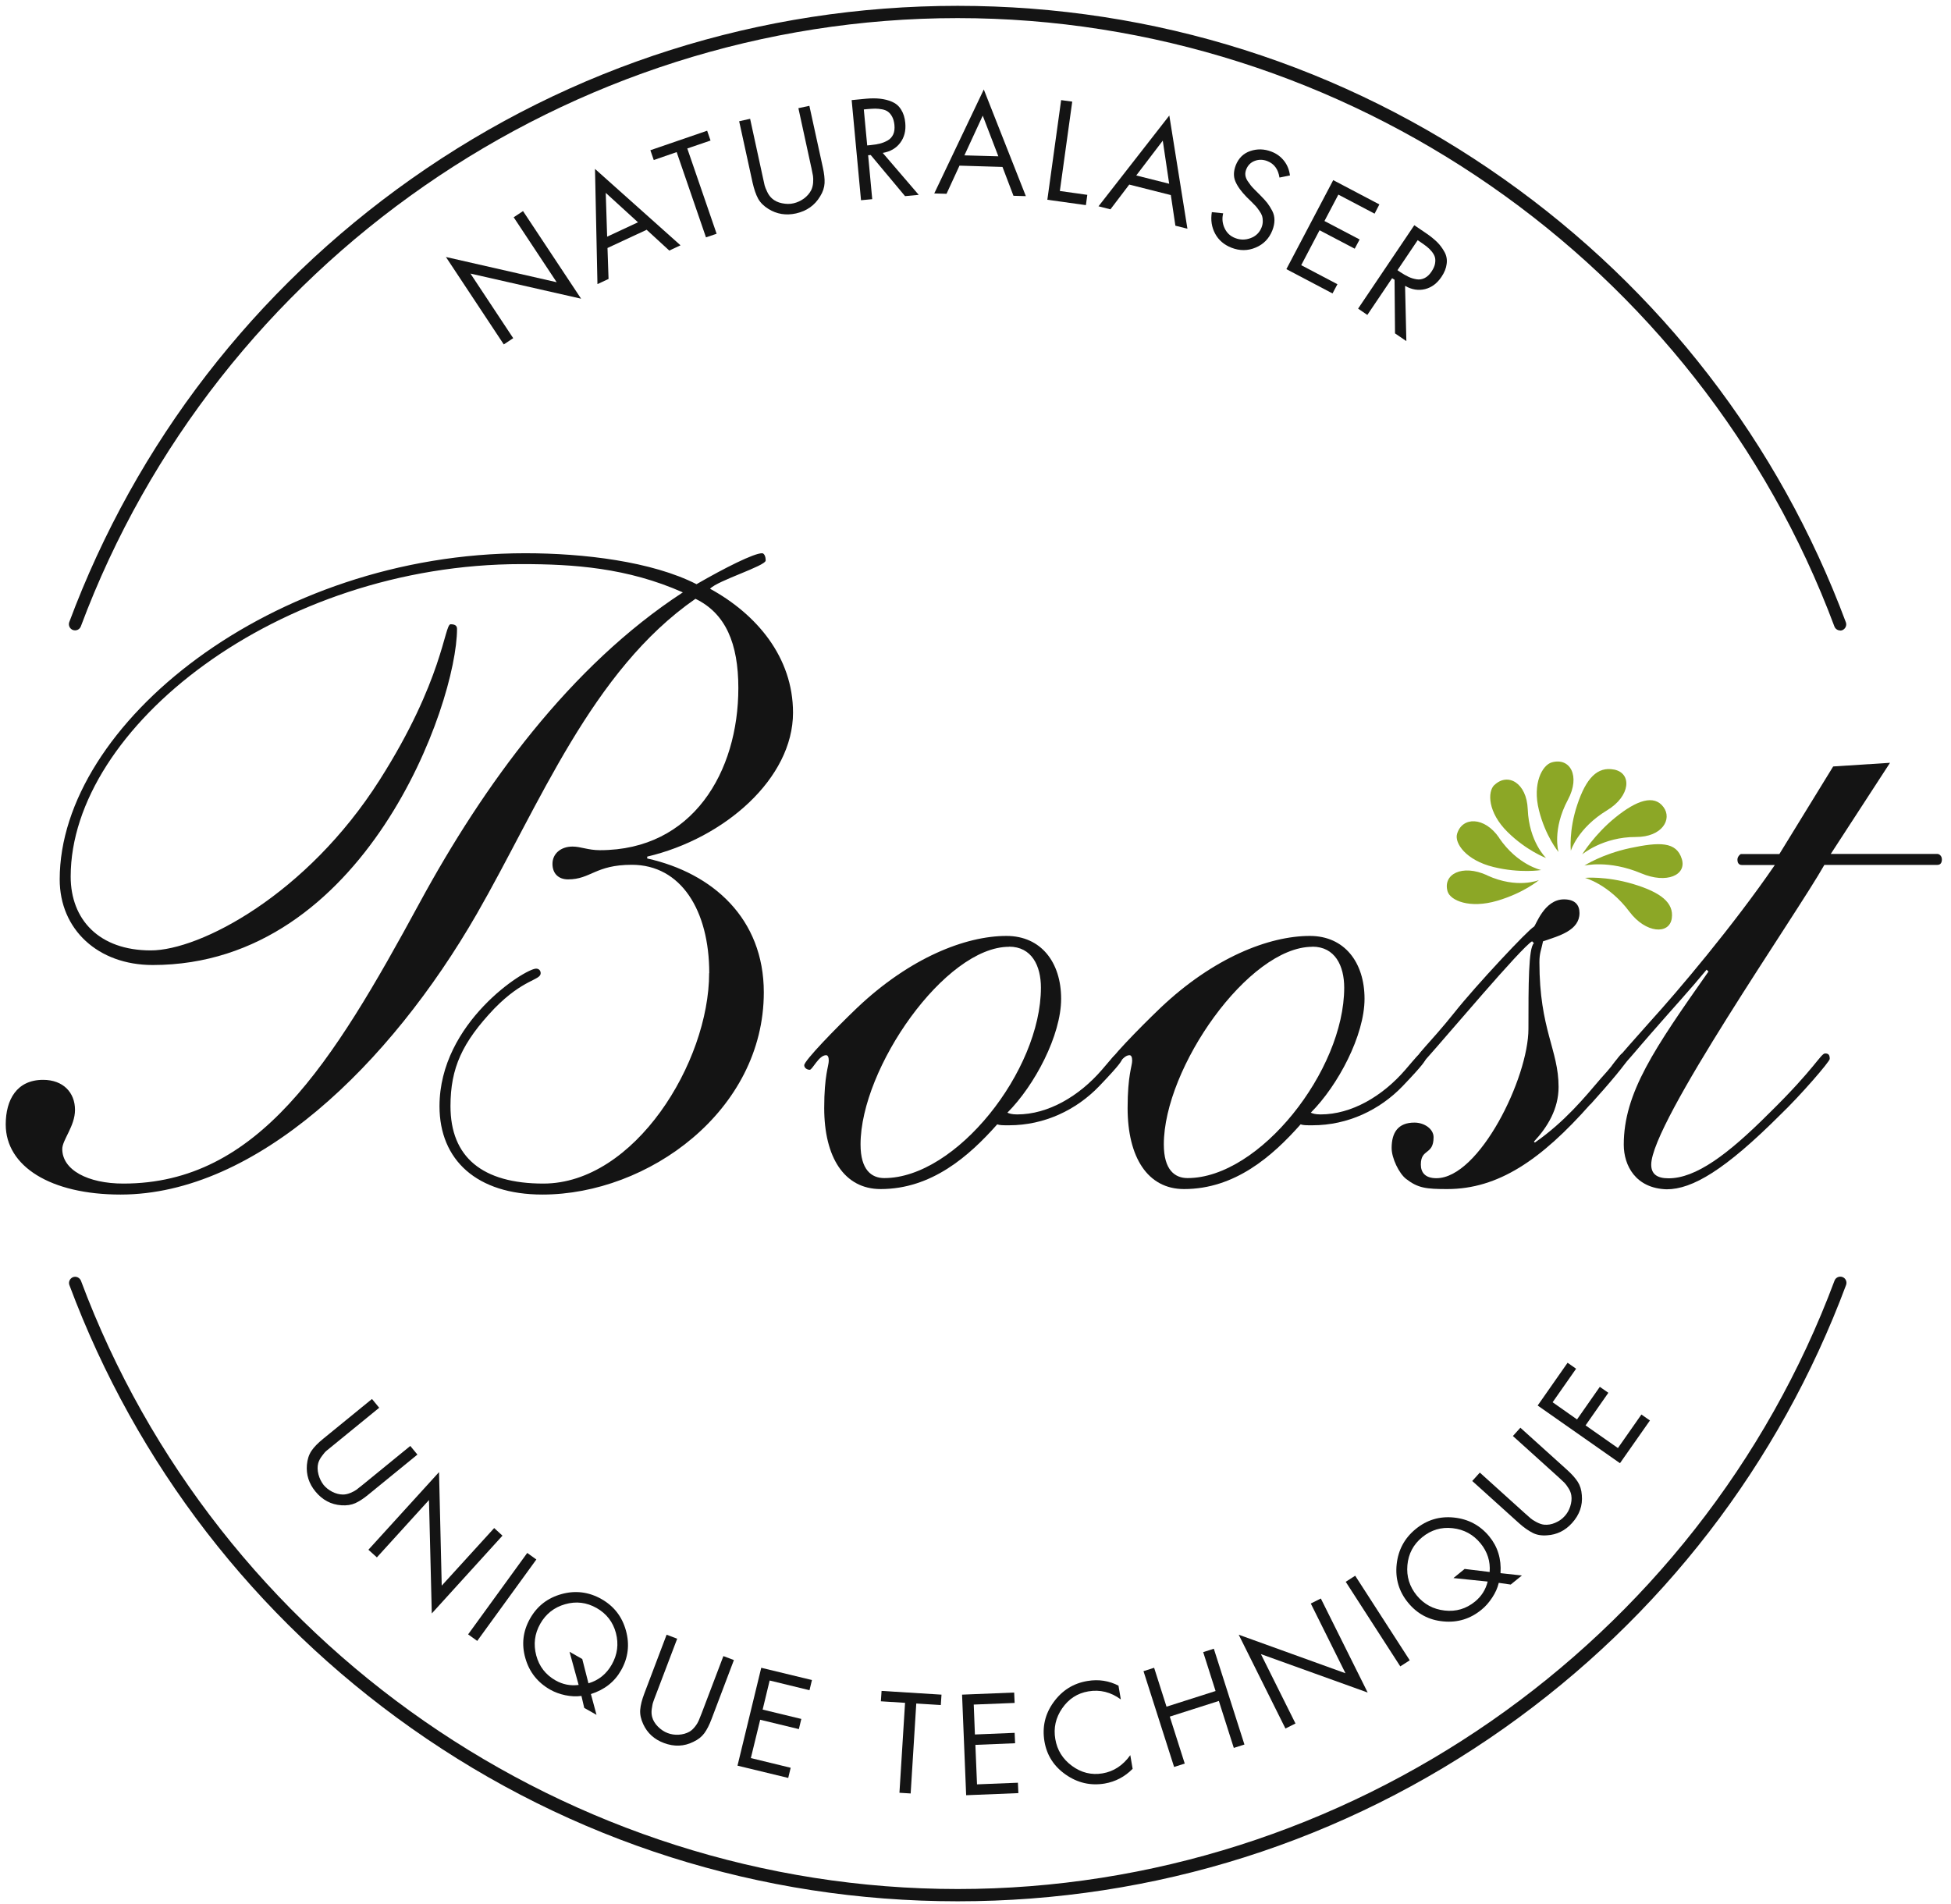 <svg width="167" height="163" viewBox="0 0 167 163" fill="none" xmlns="http://www.w3.org/2000/svg">
<g id="Vector">
<path d="M157.51 53.97C157.3 53.97 157.1 53.84 157.02 53.63C145.39 22.48 115.23 1.55 81.97 1.55C48.71 1.55 18.55 22.48 6.92 53.62C6.82 53.89 6.52 54.03 6.24 53.93C5.97 53.83 5.83 53.53 5.93 53.25C11.65 37.92 21.78 24.8 35.2 15.32C48.93 5.63 65.1 0.5 81.97 0.5C98.84 0.5 115.01 5.63 128.73 15.33C142.15 24.81 152.28 37.93 158 53.27C158.1 53.54 157.96 53.84 157.69 53.95C157.63 53.97 157.57 53.98 157.51 53.98V53.97Z" fill="#141414"/>
<path d="M81.97 162.76C65.1 162.76 48.93 157.63 35.21 147.94C21.79 138.46 11.66 125.34 5.94 110.01C5.84 109.74 5.98 109.44 6.25 109.33C6.52 109.23 6.82 109.37 6.93 109.64C18.56 140.79 48.72 161.71 81.98 161.71C115.24 161.71 145.4 140.78 157.03 109.63C157.13 109.36 157.43 109.22 157.71 109.32C157.98 109.42 158.12 109.72 158.02 110C152.3 125.33 142.18 138.45 128.75 147.94C115.02 157.64 98.85 162.76 81.99 162.76H81.97Z" fill="#141414"/>
<path d="M43.12 29.48L38.17 22L47.65 24.16L43.97 18.6L44.77 18.07L49.74 25.57L40.27 23.42L43.93 28.95L43.13 29.48H43.12Z" fill="#141414"/>
<path d="M55.33 19.68L52 21.23L52.09 23.88L51.14 24.32L50.93 14.46L58.25 21L57.29 21.45L55.34 19.66L55.33 19.68ZM54.61 19.03L51.85 16.51L51.97 20.26L54.61 19.03Z" fill="#141414"/>
<path d="M58.83 12.71L61.34 20.01L60.43 20.32L57.92 13.02L55.96 13.7L55.67 12.86L60.53 11.19L60.82 12.03L58.83 12.71Z" fill="#141414"/>
<path d="M64.21 10.18L65.3 15.19C65.37 15.51 65.42 15.74 65.45 15.87C65.48 16 65.56 16.19 65.67 16.42C65.78 16.66 65.92 16.84 66.07 16.98C66.3 17.19 66.59 17.33 66.94 17.4C67.29 17.47 67.62 17.48 67.94 17.4C68.24 17.33 68.53 17.2 68.81 17C69.08 16.8 69.29 16.56 69.43 16.29C69.52 16.11 69.58 15.89 69.6 15.65C69.62 15.41 69.61 15.21 69.59 15.06C69.56 14.91 69.52 14.69 69.46 14.4C69.45 14.34 69.44 14.3 69.43 14.27L68.34 9.26L69.28 9.06L70.43 14.32C70.55 14.86 70.6 15.31 70.58 15.68C70.56 16.05 70.44 16.43 70.2 16.81C69.74 17.58 69.06 18.06 68.14 18.27C67.28 18.46 66.49 18.33 65.78 17.89C65.38 17.64 65.08 17.35 64.89 17C64.7 16.65 64.55 16.2 64.42 15.64L63.27 10.38L64.21 10.17V10.18Z" fill="#141414"/>
<path d="M74.31 13.29L74.66 17.05L73.7 17.14L72.9 8.57L74.14 8.45C74.58 8.41 74.98 8.41 75.33 8.45C75.68 8.49 76.03 8.57 76.35 8.71C76.68 8.85 76.94 9.07 77.13 9.38C77.33 9.69 77.45 10.07 77.49 10.53C77.55 11.19 77.41 11.75 77.06 12.22C76.71 12.69 76.21 12.98 75.56 13.09L78.64 16.68L77.47 16.79L74.53 13.27L74.29 13.29H74.31ZM73.94 9.37L74.23 12.45L74.53 12.42C74.83 12.39 75.1 12.35 75.33 12.29C75.56 12.23 75.78 12.14 75.99 12.02C76.2 11.9 76.36 11.72 76.46 11.5C76.56 11.28 76.59 11.01 76.56 10.69C76.53 10.42 76.47 10.19 76.37 10C76.27 9.81 76.15 9.67 76.02 9.57C75.89 9.47 75.72 9.4 75.51 9.36C75.3 9.32 75.1 9.3 74.91 9.3C74.72 9.3 74.5 9.32 74.23 9.34L73.94 9.37Z" fill="#141414"/>
<path d="M85.81 14.29L82.13 14.18L81.02 16.59L79.97 16.56L84.21 7.66L87.81 16.79L86.75 16.76L85.81 14.29ZM85.46 13.39L84.12 9.9L82.55 13.3L85.46 13.38V13.39Z" fill="#141414"/>
<path d="M91.78 8.7L90.72 16.35L93.07 16.68L92.95 17.56L89.65 17.1L90.83 8.57L91.78 8.7Z" fill="#141414"/>
<path d="M100.22 16.7L96.66 15.8L95.05 17.92L94.03 17.66L100.09 9.89L101.64 19.58L100.61 19.32L100.22 16.7ZM100.08 15.74L99.53 12.04L97.26 15.02L100.08 15.73V15.74Z" fill="#141414"/>
<path d="M110.41 15.02L109.52 15.2C109.41 14.49 109.07 14.02 108.48 13.79C108.12 13.65 107.76 13.64 107.41 13.77C107.06 13.9 106.81 14.15 106.67 14.51C106.61 14.67 106.58 14.84 106.6 15C106.62 15.16 106.68 15.32 106.79 15.49C106.9 15.65 106.99 15.78 107.07 15.88C107.15 15.98 107.27 16.11 107.43 16.27L107.87 16.71C108.12 16.96 108.33 17.19 108.48 17.38C108.63 17.58 108.77 17.8 108.9 18.05C109.03 18.3 109.09 18.56 109.09 18.84C109.09 19.12 109.03 19.41 108.91 19.72C108.64 20.41 108.16 20.91 107.49 21.19C106.81 21.48 106.12 21.48 105.42 21.21C104.78 20.96 104.31 20.56 104.01 20C103.71 19.44 103.62 18.83 103.73 18.16L104.7 18.26C104.59 18.7 104.63 19.12 104.82 19.53C105.01 19.94 105.31 20.22 105.73 20.38C106.17 20.55 106.61 20.55 107.06 20.38C107.51 20.21 107.82 19.9 107.99 19.46C108.06 19.28 108.09 19.11 108.09 18.93C108.09 18.75 108.07 18.6 108.03 18.48C107.99 18.36 107.91 18.21 107.79 18.04C107.67 17.87 107.57 17.74 107.5 17.66C107.43 17.58 107.3 17.45 107.13 17.28L106.72 16.88C106.25 16.4 105.93 15.96 105.75 15.54C105.57 15.13 105.58 14.66 105.78 14.14C106.02 13.54 106.43 13.13 107.02 12.93C107.61 12.73 108.21 12.74 108.83 12.98C109.28 13.15 109.64 13.42 109.92 13.78C110.2 14.14 110.36 14.56 110.42 15.04L110.41 15.02Z" fill="#141414"/>
<path d="M110.11 23.04L114.12 15.42L118.07 17.5L117.66 18.29L114.56 16.66L113.37 18.92L116.38 20.5L115.96 21.29L112.95 19.71L111.38 22.7L114.48 24.33L114.06 25.12L110.11 23.04Z" fill="#141414"/>
<path d="M119.15 23.83L117.04 26.96L116.25 26.42L121.06 19.28L122.09 19.98C122.46 20.23 122.76 20.48 123.02 20.73C123.27 20.98 123.48 21.27 123.65 21.58C123.82 21.89 123.88 22.23 123.83 22.59C123.79 22.95 123.64 23.33 123.38 23.71C123.01 24.26 122.54 24.61 121.98 24.75C121.42 24.89 120.84 24.8 120.27 24.47L120.38 29.2L119.41 28.54L119.37 23.95L119.17 23.82L119.15 23.83ZM121.35 20.56L119.62 23.13L119.87 23.3C120.12 23.47 120.36 23.6 120.57 23.7C120.78 23.8 121.01 23.87 121.26 23.91C121.5 23.95 121.73 23.91 121.95 23.8C122.17 23.69 122.37 23.5 122.54 23.24C122.69 23.01 122.79 22.8 122.83 22.59C122.87 22.38 122.87 22.2 122.83 22.04C122.79 21.88 122.7 21.72 122.57 21.55C122.43 21.38 122.29 21.24 122.15 21.13C122 21.01 121.82 20.88 121.6 20.73L121.36 20.57L121.35 20.56Z" fill="#141414"/>
<path d="M32.46 120.51L28.49 123.75C28.24 123.96 28.06 124.1 27.95 124.19C27.84 124.28 27.71 124.43 27.56 124.64C27.4 124.85 27.3 125.05 27.24 125.25C27.16 125.55 27.17 125.87 27.26 126.22C27.35 126.56 27.5 126.86 27.7 127.12C27.9 127.36 28.15 127.56 28.45 127.71C28.75 127.86 29.06 127.94 29.36 127.94C29.57 127.94 29.78 127.89 30 127.8C30.22 127.71 30.4 127.61 30.52 127.52C30.64 127.43 30.82 127.29 31.04 127.11C31.09 127.07 31.12 127.04 31.15 127.02L35.12 123.78L35.73 124.52L31.55 127.93C31.13 128.28 30.74 128.53 30.41 128.68C30.07 128.83 29.68 128.89 29.23 128.86C28.34 128.8 27.6 128.41 27 127.68C26.44 127 26.2 126.24 26.27 125.4C26.31 124.93 26.44 124.53 26.66 124.2C26.88 123.87 27.22 123.53 27.66 123.17L31.84 119.76L32.45 120.5L32.46 120.51Z" fill="#141414"/>
<path d="M31.54 132.66L37.58 126.02L37.81 135.74L42.3 130.81L43.01 131.46L36.96 138.12L36.72 128.41L32.26 133.32L31.55 132.68L31.54 132.66Z" fill="#141414"/>
<path d="M45.91 133.5L40.85 140.47L40.07 139.91L45.13 132.94L45.91 133.5Z" fill="#141414"/>
<path d="M50.01 146.21L49.77 145.18C49.33 145.24 48.88 145.22 48.39 145.12C47.91 145.02 47.48 144.86 47.09 144.64C46.02 144.03 45.31 143.14 44.97 141.95C44.63 140.77 44.76 139.64 45.37 138.56C45.98 137.48 46.88 136.79 48.07 136.46C49.26 136.13 50.4 136.28 51.47 136.88C52.55 137.49 53.25 138.39 53.58 139.59C53.91 140.79 53.77 141.92 53.16 142.99C52.6 143.98 51.74 144.65 50.58 145.02L51.06 146.8L50 146.2L50.01 146.21ZM49.84 142.02L50.37 144.1C51.25 143.84 51.91 143.3 52.37 142.49C52.85 141.64 52.97 140.74 52.72 139.79C52.47 138.85 51.91 138.13 51.06 137.65C50.21 137.17 49.31 137.06 48.37 137.33C47.43 137.6 46.72 138.16 46.24 139.01C45.76 139.86 45.65 140.76 45.9 141.71C46.15 142.66 46.71 143.37 47.55 143.85C48.17 144.2 48.83 144.33 49.53 144.24L48.75 141.4L49.84 142.02Z" fill="#141414"/>
<path d="M57.97 140.27L56.15 145.06C56.03 145.37 55.95 145.58 55.91 145.71C55.86 145.84 55.83 146.03 55.79 146.29C55.75 146.55 55.77 146.78 55.82 146.98C55.9 147.28 56.07 147.56 56.32 147.81C56.57 148.06 56.85 148.25 57.15 148.36C57.44 148.47 57.76 148.52 58.09 148.5C58.42 148.48 58.73 148.4 59 148.25C59.18 148.15 59.34 148 59.49 147.81C59.64 147.62 59.74 147.45 59.8 147.31C59.86 147.17 59.94 146.96 60.05 146.69C60.07 146.63 60.09 146.59 60.1 146.56L61.92 141.77L62.82 142.11L60.91 147.15C60.72 147.66 60.51 148.07 60.29 148.37C60.07 148.67 59.76 148.92 59.35 149.11C58.55 149.51 57.71 149.54 56.83 149.21C56 148.9 55.41 148.36 55.06 147.6C54.86 147.17 54.77 146.76 54.8 146.37C54.83 145.97 54.95 145.51 55.15 144.98L57.06 139.94L57.96 140.28L57.97 140.27Z" fill="#141414"/>
<path d="M63.13 151.14L65.16 142.77L69.5 143.82L69.29 144.69L65.88 143.86L65.28 146.35L68.59 147.15L68.38 148.02L65.07 147.22L64.27 150.5L67.68 151.33L67.47 152.2L63.13 151.15V151.14Z" fill="#141414"/>
<path d="M78.43 145.83L77.95 153.53L76.99 153.47L77.47 145.77L75.4 145.64L75.46 144.75L80.59 145.07L80.53 145.96L78.43 145.83Z" fill="#141414"/>
<path d="M82.7 153.67L82.35 145.07L86.81 144.89L86.85 145.78L83.35 145.92L83.45 148.48L86.85 148.34L86.89 149.23L83.49 149.37L83.63 152.75L87.13 152.61L87.17 153.5L82.71 153.68L82.7 153.67Z" fill="#141414"/>
<path d="M95.74 144.31L95.94 145.48C95.09 144.85 94.16 144.62 93.16 144.79C92.22 144.95 91.48 145.43 90.92 146.24C90.36 147.05 90.17 147.93 90.33 148.87C90.49 149.82 90.96 150.58 91.76 151.17C92.55 151.75 93.42 151.97 94.37 151.81C95.33 151.65 96.12 151.13 96.75 150.25L96.95 151.42C96.28 152.1 95.48 152.52 94.56 152.68C93.36 152.88 92.25 152.63 91.23 151.92C90.21 151.21 89.6 150.26 89.4 149.06C89.2 147.84 89.45 146.73 90.18 145.72C90.91 144.71 91.87 144.1 93.09 143.9C94.04 143.74 94.93 143.88 95.76 144.31H95.74Z" fill="#141414"/>
<path d="M99.85 146.1L104.05 144.76L102.99 141.43L103.9 141.14L106.52 149.34L105.61 149.63L104.33 145.61L100.13 146.95L101.41 150.97L100.5 151.26L97.88 143.06L98.79 142.77L99.85 146.1Z" fill="#141414"/>
<path d="M110.03 147.97L106.03 139.94L115.17 143.24L112.2 137.27L113.06 136.84L117.07 144.89L107.93 141.6L110.89 147.54L110.03 147.97Z" fill="#141414"/>
<path d="M116 134.89L120.67 142.13L119.86 142.65L115.19 135.41L116 134.89Z" fill="#141414"/>
<path d="M129.34 135.65L128.29 135.5C128.19 135.93 128 136.35 127.73 136.76C127.46 137.17 127.16 137.52 126.81 137.8C125.86 138.58 124.77 138.92 123.54 138.8C122.31 138.69 121.31 138.15 120.53 137.2C119.75 136.25 119.42 135.15 119.55 133.92C119.68 132.69 120.22 131.68 121.17 130.9C122.13 130.11 123.23 129.78 124.46 129.91C125.69 130.04 126.7 130.58 127.48 131.53C128.2 132.41 128.52 133.45 128.44 134.67L130.27 134.87L129.32 135.64L129.34 135.65ZM125.38 134.31L127.51 134.57C127.58 133.66 127.32 132.84 126.73 132.12C126.11 131.36 125.31 130.93 124.34 130.82C123.37 130.71 122.5 130.97 121.74 131.59C120.98 132.21 120.56 133.01 120.47 133.98C120.38 134.95 120.65 135.82 121.27 136.58C121.89 137.33 122.68 137.76 123.66 137.87C124.64 137.98 125.5 137.72 126.26 137.1C126.81 136.65 127.17 136.08 127.34 135.39L124.41 135.09L125.38 134.3V134.31Z" fill="#141414"/>
<path d="M126.69 126.08L130.5 129.52C130.74 129.74 130.92 129.89 131.02 129.98C131.12 130.07 131.29 130.18 131.52 130.3C131.75 130.42 131.97 130.5 132.17 130.52C132.48 130.55 132.8 130.5 133.12 130.36C133.45 130.22 133.72 130.03 133.94 129.78C134.15 129.55 134.31 129.27 134.41 128.95C134.51 128.63 134.55 128.32 134.5 128.01C134.47 127.81 134.39 127.6 134.26 127.4C134.13 127.19 134.01 127.03 133.9 126.92C133.79 126.81 133.63 126.66 133.41 126.46C133.37 126.42 133.33 126.39 133.31 126.37L129.5 122.93L130.14 122.22L134.14 125.83C134.55 126.2 134.85 126.54 135.05 126.85C135.25 127.16 135.37 127.54 135.4 127.99C135.48 128.88 135.2 129.67 134.57 130.37C133.98 131.03 133.26 131.38 132.43 131.43C131.96 131.47 131.54 131.4 131.19 131.22C130.84 131.04 130.44 130.77 130.02 130.39L126.02 126.78L126.66 126.07L126.69 126.08Z" fill="#141414"/>
<path d="M138.67 125.26L131.62 120.32L134.18 116.66L134.91 117.17L132.9 120.04L134.99 121.51L136.94 118.72L137.67 119.23L135.72 122.02L138.49 123.96L140.5 121.09L141.23 121.6L138.67 125.25V125.26Z" fill="#141414"/>
<path d="M60.71 83.31C60.71 77.93 58.29 74.03 54.08 74.03C50.96 74.03 50.57 75.28 48.62 75.28C47.84 75.28 47.29 74.81 47.29 73.95C47.29 73.09 47.99 72.47 49.01 72.47C49.71 72.47 50.34 72.78 51.35 72.78C59.3 72.78 63.2 66.07 63.2 58.9C63.2 55.08 62.11 52.51 59.53 51.26C50.64 57.42 46.19 68.88 40.81 78.24C33.4 91.11 21.94 102.26 10.32 102.26C4.32 102.26 0.49 99.84 0.49 96.26C0.49 94.15 1.43 92.44 3.69 92.44C5.41 92.44 6.42 93.53 6.42 95.01C6.42 96.41 5.33 97.58 5.33 98.36C5.33 100.15 7.51 101.32 10.56 101.32C22.1 101.32 28.42 91.1 35.91 77.3C41.37 67.24 48.78 57.02 58.45 50.71C53.69 48.6 49.09 48.29 44.65 48.29C23.75 48.29 6.05 62.33 6.05 75.04C6.05 78.71 8.47 81.36 12.91 81.36C17.12 81.36 26.25 76.6 32.49 66.78C37.95 58.2 38.03 53.44 38.57 53.44C38.88 53.44 39.12 53.52 39.12 53.83C39.12 60.23 31.24 82.61 13.07 82.61C8.39 82.61 5.11 79.57 5.11 75.28C5.11 62.02 23.28 47.36 44.96 47.36C49.95 47.36 55.8 48.06 59.62 50.01C62.04 48.61 64.53 47.36 65.23 47.36C65.39 47.36 65.54 47.59 65.54 47.98C65.54 48.45 61.41 49.7 60.78 50.4C64.76 52.58 67.88 56.25 67.88 61.01C67.88 66.63 62.03 71.77 55.4 73.33V73.49C61.02 74.74 65.38 78.64 65.38 84.95C65.38 95.09 55.48 102.26 46.43 102.26C40.81 102.26 37.62 99.3 37.62 94.7C37.62 87.52 44.95 82.92 45.89 82.92C46.12 82.92 46.28 83.08 46.28 83.31C46.28 83.93 44.8 83.78 42.3 86.35C39.57 89.23 38.56 91.42 38.56 94.69C38.56 99.06 41.29 101.32 46.51 101.32C54.31 101.32 60.7 90.95 60.7 83.3L60.71 83.31Z" fill="#141414"/>
<path d="M86.21 95.24C86.37 95.32 86.6 95.4 87.07 95.4C89.72 95.4 92.37 93.84 94.32 91.58C95.33 90.41 95.41 90.25 95.65 90.25C95.96 90.25 96.04 90.41 96.04 90.64C96.04 90.8 95.88 91.11 94.09 92.98C92.14 95.01 89.41 96.33 86.37 96.33C85.82 96.33 85.59 96.33 85.36 96.25C82.94 98.98 79.74 101.79 75.38 101.79C72.26 101.79 70.55 99.06 70.55 94.85C70.55 92.04 70.94 91.26 70.94 90.8C70.94 90.49 70.86 90.33 70.71 90.33C70.09 90.33 69.54 91.58 69.31 91.58C69.08 91.58 68.84 91.42 68.84 91.19C68.84 90.8 71.49 88.07 73.36 86.28C77.88 81.99 82.64 80.12 86.15 80.12C89.11 80.12 90.83 82.38 90.83 85.5C90.83 88.62 88.57 92.91 86.23 95.25L86.21 95.24ZM86.37 81.05C80.91 81.05 73.66 91.42 73.66 97.97C73.66 100.15 74.6 100.85 75.69 100.85C81.85 100.85 89.1 91.65 89.1 84.55C89.1 82.68 88.32 81.04 86.37 81.04V81.05Z" fill="#141414"/>
<path d="M112.18 95.24C112.34 95.32 112.57 95.4 113.04 95.4C115.69 95.4 118.34 93.84 120.29 91.58C121.3 90.41 121.38 90.25 121.62 90.25C121.93 90.25 122.01 90.41 122.01 90.64C122.01 90.8 121.85 91.11 120.06 92.98C118.11 95.01 115.38 96.33 112.34 96.33C111.79 96.33 111.56 96.33 111.33 96.25C108.91 98.98 105.71 101.79 101.35 101.79C98.23 101.79 96.52 99.06 96.52 94.85C96.52 92.04 96.91 91.26 96.91 90.8C96.91 90.49 96.83 90.33 96.68 90.33C96.06 90.33 95.51 91.58 95.28 91.58C95.05 91.58 94.81 91.42 94.81 91.19C94.81 90.8 97.46 88.07 99.33 86.28C103.85 81.99 108.61 80.12 112.12 80.12C115.08 80.12 116.8 82.38 116.8 85.5C116.8 88.62 114.54 92.91 112.2 95.25L112.18 95.24ZM112.33 81.05C106.87 81.05 99.62 91.42 99.62 97.97C99.62 100.15 100.56 100.85 101.65 100.85C107.81 100.85 115.06 91.65 115.06 84.55C115.06 82.68 114.28 81.04 112.33 81.04V81.05Z" fill="#141414"/>
<path d="M136.12 94.54C131.91 99.3 128.24 101.79 123.88 101.79C122.09 101.79 121.38 101.71 120.37 100.93C119.75 100.46 119.12 99.14 119.12 98.28C119.12 96.95 119.67 96.1 121.07 96.1C121.93 96.1 122.71 96.65 122.71 97.35C122.71 98.91 121.62 98.29 121.62 99.69C121.62 100.39 122.01 100.86 122.95 100.86C126.62 100.86 130.83 92.28 130.83 88.07C130.83 84.33 130.83 81.13 131.3 80.74L131.14 80.58C130.2 81.13 123.97 88.54 122.09 90.64C121.78 91.03 121.62 91.26 121.39 91.26C121.16 91.26 121.08 91.1 121.08 90.95C121.08 90.4 122.33 89.39 124.51 86.66C126.3 84.4 130.83 79.56 131.3 79.33C131.46 79.25 132.16 76.99 133.87 76.99C134.81 76.99 135.2 77.46 135.2 78.16C135.2 79.64 133.48 80.11 132.08 80.58C131.92 81.36 131.77 81.59 131.77 82.37C131.77 88.14 133.41 89.86 133.41 93.05C133.41 94.92 132.47 96.48 131.3 97.73L131.38 97.81C133.95 96.02 135.67 93.91 137 92.35C138.64 90.56 138.64 90.17 138.95 90.17C139.18 90.17 139.34 90.33 139.34 90.64C139.34 90.87 137.7 92.82 136.14 94.54H136.12Z" fill="#141414"/>
<path d="M156.95 65.61L161.78 65.3L156.71 73.1H165.83C165.99 73.1 166.22 73.26 166.22 73.57C166.22 73.8 166.14 74.04 165.83 74.04H156.16C153.74 78.33 141.34 96.11 141.34 99.7C141.34 100.48 141.81 100.87 142.82 100.87C145.16 100.87 147.89 98.84 151.4 95.33C155.38 91.43 155.85 90.18 156.23 90.18C156.54 90.18 156.62 90.34 156.62 90.65C156.62 90.88 154.12 93.77 152.41 95.41C147.65 100.17 144.85 101.81 142.66 101.81C140.01 101.73 138.99 99.78 138.99 97.99C138.99 93.54 141.64 89.72 146.24 83.17L146.08 83.01C144.6 84.8 143.43 86.05 141.32 88.47C140.62 89.25 138.51 91.82 138.28 91.82C138.05 91.82 137.89 91.74 137.89 91.51C137.89 91.2 138.2 90.89 141.24 87.46C143.58 84.89 148.34 79.27 151.92 74.05H149.11C148.8 74.05 148.72 73.82 148.72 73.58C148.72 73.34 148.95 73.11 149.03 73.11H152.31L156.91 65.62L156.95 65.61Z" fill="#141414"/>
<path d="M133.39 72.92C133.39 72.92 132.28 71.57 131.73 69.36C131.15 67.07 132.02 65.48 132.84 65.26C134.39 64.83 135.3 66.42 134.21 68.46C132.84 71.02 133.4 72.92 133.4 72.92M127.91 67.2C127.31 67.78 127.35 69.55 129.04 71.22C130.67 72.83 132.34 73.45 132.34 73.45C132.34 73.45 130.88 72.07 130.77 69.27C130.68 67.02 129.06 66.1 127.91 67.21M128.33 71.73C127.07 69.88 125.15 69.9 124.72 71.39C124.49 72.17 125.47 73.64 127.84 74.22C130.13 74.78 131.92 74.48 131.92 74.48C131.92 74.48 129.91 74.06 128.32 71.73H128.33ZM127.3 74.93C125.15 73.95 123.48 74.84 123.91 76.31C124.14 77.08 125.78 77.81 128.16 77.11C130.46 76.43 131.73 75.34 131.73 75.34C131.73 75.34 129.88 76.12 127.3 74.94V74.93ZM138.16 65.88C136.73 65.6 135.77 66.61 135.01 68.89C134.27 71.09 134.46 72.83 134.46 72.83C134.46 72.83 135.03 70.9 137.57 69.36C139.58 68.14 139.7 66.19 138.17 65.88H138.16ZM135.43 73.14C135.43 73.14 137.2 71.64 140.03 71.65C142.27 71.66 143.16 70.13 142.39 69.09C141.59 68 140.11 68.49 138.27 69.98C136.49 71.42 135.43 73.14 135.43 73.14ZM139.53 72.6C137.11 73.12 135.62 74.1 135.62 74.1C135.62 74.1 137.7 73.59 140.48 74.76C142.68 75.69 144.38 74.9 143.96 73.54C143.5 72.03 142.04 72.07 139.53 72.6ZM139.77 75.67C137.44 74.98 135.67 75.15 135.67 75.15C135.67 75.15 137.71 75.69 139.47 78.04C140.87 79.91 142.9 80.03 143.1 78.61C143.29 77.29 142.18 76.39 139.77 75.67Z" fill="#8CA726"/>
</g>
</svg>
